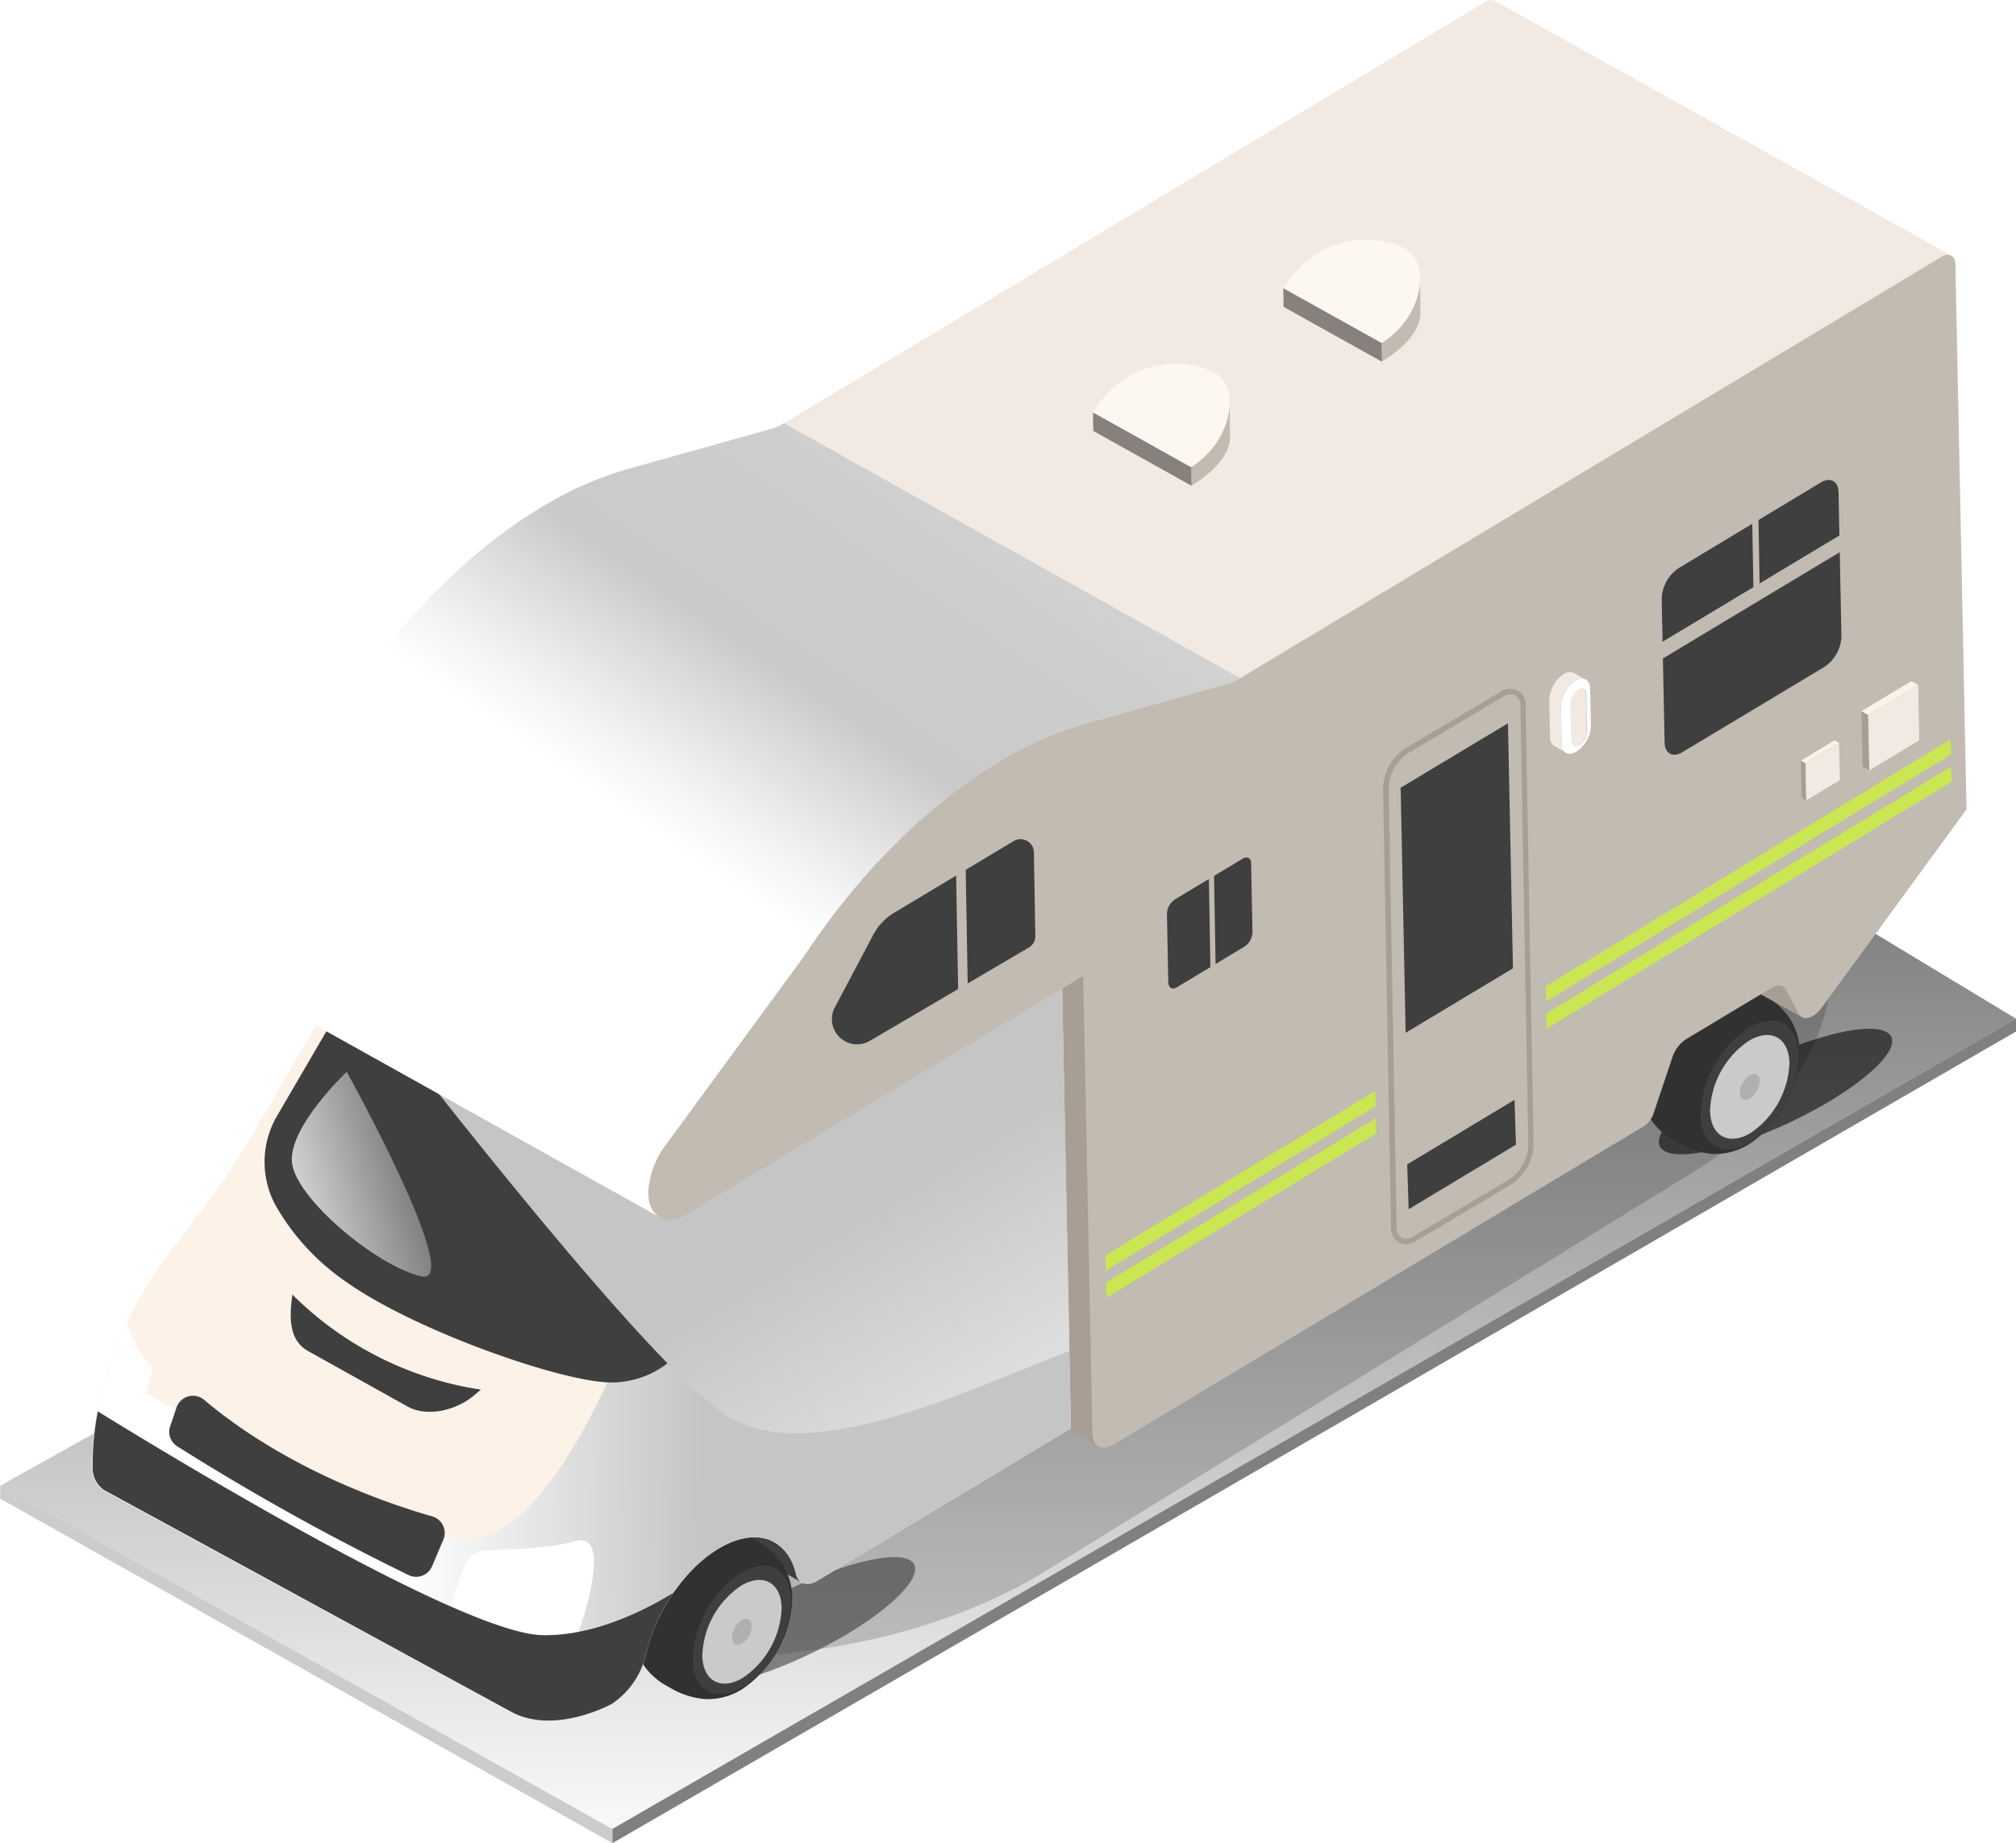 <svg xmlns="http://www.w3.org/2000/svg" xmlns:xlink="http://www.w3.org/1999/xlink" width="254.56" height="232.79" viewBox="0 0 254.56 232.79"><defs><style>.cls-1{isolation:isolate;}.cls-2{fill:#ccc;}.cls-3{fill:url(#White_Black);}.cls-4{fill:gray;}.cls-5{opacity:0.17;}.cls-6{fill:#333;}.cls-6,.cls-7{opacity:0.57;}.cls-8{fill:#313131;}.cls-9{fill:#3f3f3f;}.cls-10{fill:#cacaca;}.cls-11{fill:#b0b0b0;}.cls-12{fill:#a89e94;}.cls-13{fill:#f2e9e2;}.cls-14{fill:#fdf2e7;}.cls-15,.cls-18{mix-blend-mode:multiply;}.cls-16{fill:url(#Áåçûìÿííûé_ãðàäèåíò_12);}.cls-17{fill:url(#Áåçûìÿííûé_ãðàäèåíò_12-2);}.cls-18{fill:url(#Áåçûìÿííûé_ãðàäèåíò_16);}.cls-19{fill:#c2bbb2;}.cls-20{fill:#fff;}.cls-21{fill:#cae652;}.cls-22{fill:#87817d;}.cls-23{fill:#fdf7f1;}.cls-24{mix-blend-mode:overlay;fill:url(#Áåçûìÿííûé_ãðàäèåíò_20);}</style><linearGradient id="White_Black" x1="111.08" y1="236.46" x2="111.08" y2="-9.05" gradientTransform="matrix(1.01, 0, 0, 1, 15.49, 0.35)" gradientUnits="userSpaceOnUse"><stop offset="0" stop-color="#fff"/><stop offset="1"/></linearGradient><linearGradient id="Áåçûìÿííûé_ãðàäèåíò_12" x1="-30.47" y1="194.4" x2="-68.09" y2="194.4" gradientTransform="translate(115.45 -29.69) rotate(-1)" gradientUnits="userSpaceOnUse"><stop offset="0" stop-color="#c5c5c5"/><stop offset="1" stop-color="#fff"/></linearGradient><linearGradient id="Áåçûìÿííûé_ãðàäèåíò_12-2" x1="-11.39" y1="183.12" x2="22.12" y2="240.07" xlink:href="#Áåçûìÿííûé_ãðàäèåíò_12"/><linearGradient id="Áåçûìÿííûé_ãðàäèåíò_16" x1="21.77" y1="60.85" x2="-32.05" y2="136.55" gradientTransform="translate(115.45 -29.69) rotate(-1)" gradientUnits="userSpaceOnUse"><stop offset="0" stop-color="#fff"/><stop offset="0.01" stop-color="#fcfcfc"/><stop offset="0.15" stop-color="#e6e6e6"/><stop offset="0.31" stop-color="#d6d6d6"/><stop offset="0.48" stop-color="#cdcdcd"/><stop offset="0.72" stop-color="#cacaca"/><stop offset="0.77" stop-color="#d5d5d5"/><stop offset="0.92" stop-color="#f3f3f3"/><stop offset="1" stop-color="#fff"/></linearGradient><linearGradient id="Áåçûìÿííûé_ãðàäèåíò_20" x1="-88.13" y1="181.79" x2="-67.22" y2="176.1" gradientTransform="translate(115.45 -29.69) rotate(-1)" gradientUnits="userSpaceOnUse"><stop offset="0" stop-color="#fff"/><stop offset="1" stop-color="gray"/></linearGradient></defs><g class="cls-1"><g id="Layer_2" data-name="Layer 2"><g id="Layer_13" data-name="Layer 13"><polygon class="cls-2" points="0.03 187.64 77.33 230.98 77.33 232.79 0.03 189.28 0.03 187.64"/><polygon class="cls-3" points="77.33 230.99 254.56 128.66 183.03 85.45 0 187.66 77.33 230.99"/><polygon class="cls-4" points="77.33 232.79 77.33 230.99 254.56 128.65 254.56 130.28 77.33 232.79"/><g class="cls-5"><path id="Axonometric_Rounded_Rectangle" data-name="Axonometric Rounded Rectangle" d="M213.59,95.21l8.73,4.79c-23.63-14.56-62.29-14.56-85.91,0L54.87,150.25c-23.63,14.57-23.63,38.39,0,52.95l-8.73-4.79c23.62,14.57,62.28,14.57,85.91,0l81.54-50.25C237.21,133.6,237.21,109.77,213.59,95.21Z"/></g><path class="cls-6" d="M115.45,197.6c1,2.13-4.57,7.07-12.57,11S87.54,214.1,86.49,212s4.57-7.07,12.57-11S114.39,195.48,115.45,197.6Z"/><ellipse class="cls-7" cx="224.19" cy="137.86" rx="16.17" ry="4.3" transform="translate(-37.4 108.94) rotate(-25.28)"/><path class="cls-8" d="M207.44,139.27a8.41,8.41,0,0,0,4,4.83h0l.06,0a3.39,3.39,0,0,1-.5-.34,6,6,0,0,0,.82.52,10.31,10.31,0,0,0,4.36,1.46,8.12,8.12,0,0,0,5.25-1.63,14.63,14.63,0,0,0,5.79-10.4,8.17,8.17,0,0,0-1.2-5.06,9.88,9.88,0,0,0-3.76-3.23,9.11,9.11,0,0,0-5.24-1.31A9.38,9.38,0,0,0,211.5,127a14.46,14.46,0,0,0-4.39,9.87A8.76,8.76,0,0,0,207.44,139.27Zm12.64,5.22a3.76,3.76,0,0,1-3.41-.08,4,4,0,0,1-1.67-3.06c-.36-3,1-6.27,2.89-8.62a10.41,10.41,0,0,1,3.41-2.92,4.22,4.22,0,0,1,3.53-.34,3.63,3.63,0,0,1,2,2.73,9.21,9.21,0,0,1-.33,4.39,13,13,0,0,1-5.38,7.39A6.73,6.73,0,0,1,220.08,144.49Z"/><path class="cls-9" d="M220.79,129.83a13.75,13.75,0,0,0-6.06,10.94c.08,4,2.92,5.53,6.35,3.47a13.74,13.74,0,0,0,6.06-10.93C227.07,129.33,224.22,127.77,220.79,129.83Z"/><path class="cls-10" d="M220.82,131.46a11.11,11.11,0,0,0-4.89,8.82c.06,3.21,2.36,4.47,5.13,2.81a11.16,11.16,0,0,0,4.89-8.83C225.88,131.05,223.59,129.79,220.82,131.46Z"/><path class="cls-11" d="M220.91,135.82a2.8,2.8,0,0,0-1.22,2.2c0,.8.59,1.11,1.28.7a2.78,2.78,0,0,0,1.22-2.2C222.17,135.72,221.6,135.41,220.91,135.82Z"/><path class="cls-12" d="M227.12,128.05l-1.6-3a1.14,1.14,0,0,0-.41-.43L167.44,92.43a1.07,1.07,0,0,1,.41.43l1.6,3a1.07,1.07,0,0,0,.41.43l57.67,32.19A1.14,1.14,0,0,1,227.12,128.05Z"/><path class="cls-12" d="M138,181l-1.17-57.73L79.14,91.09l1.17,57.73a1.87,1.87,0,0,0,.79,1.67l57.67,32.18A1.82,1.82,0,0,1,138,181Z"/><path class="cls-13" d="M188.75.11a1.19,1.19,0,0,0-1.22.14L99,53.45l57.67,32.18,88.55-53.2a1.21,1.21,0,0,1,1.22-.13Z"/><path class="cls-9" d="M100.51,198.78a6,6,0,0,0-2.73-4l-46-25.65a5.93,5.93,0,0,1,2.73,4,1.63,1.63,0,0,0,.75,1.09l46,25.65A1.59,1.59,0,0,1,100.51,198.78Z"/><path class="cls-8" d="M80.18,208.09a8.46,8.46,0,0,0,4,4.83h0l0,0a5.25,5.25,0,0,1-.49-.33,6.25,6.25,0,0,0,.82.51A10.31,10.31,0,0,0,89,214.59,8.06,8.06,0,0,0,94.2,213a14.56,14.56,0,0,0,5.8-10.4,8.14,8.14,0,0,0-1.2-5.05A10,10,0,0,0,95,194.28,9.08,9.08,0,0,0,89.79,193a9.31,9.31,0,0,0-5.54,2.83,14.42,14.42,0,0,0-4.39,9.86A8.35,8.35,0,0,0,80.18,208.09Zm12.64,5.22a3.79,3.79,0,0,1-3.41-.07,4,4,0,0,1-1.66-3.07c-.36-3,1-6.27,2.89-8.62a10.43,10.43,0,0,1,3.41-2.92,4.22,4.22,0,0,1,3.53-.34,3.65,3.65,0,0,1,2,2.73,9.26,9.26,0,0,1-.34,4.4,13,13,0,0,1-5.38,7.39A7.18,7.18,0,0,1,92.82,213.31Z"/><path class="cls-9" d="M93.54,198.65a13.79,13.79,0,0,0-6.07,10.94c.08,4,2.93,5.54,6.36,3.48a13.78,13.78,0,0,0,6.06-10.94C99.81,198.15,97,196.59,93.54,198.65Z"/><path class="cls-10" d="M93.57,200.28a11.08,11.08,0,0,0-4.89,8.82c.06,3.21,2.36,4.47,5.12,2.81a11.14,11.14,0,0,0,4.9-8.83C98.63,199.87,96.33,198.62,93.57,200.28Z"/><path class="cls-11" d="M93.66,204.65a2.74,2.74,0,0,0-1.22,2.19c0,.8.59,1.12,1.28.7a2.77,2.77,0,0,0,1.21-2.2C94.92,204.55,94.35,204.23,93.66,204.65Z"/><path class="cls-14" d="M134.1,124.13h0L78.84,93.37,61.24,104c-6.35,3.81-12.41,10.27-17,18.07l-13,22.28a63.9,63.9,0,0,1-4.24,6.4l-5.65,7.51c-6.18,8.23-9.85,18.44-9.7,27a3.33,3.33,0,0,0,1.43,3l51.39,28h0c.85.48,12.74-1,12.74-1A10.28,10.28,0,0,0,81.54,209c1.22-5.32,4.83-10.79,9.18-13.4,4.7-2.83,8.71-1.36,9.79,3.18.3,1.28,1.44,1.63,2.71.86l32-19.24Z"/><g class="cls-15"><path class="cls-16" d="M134.1,124.13,115.92,114C97.66,126.89,86,152.74,82.22,161.9,77.15,174.18,69,194,59.23,194.39c-7.6.29-34.21-14.63-45.57-21.23a37.73,37.73,0,0,0-1.95,12,3.33,3.33,0,0,0,1.43,3l51.39,28h0c.85.48,12.74-1,12.74-1A10.28,10.28,0,0,0,81.54,209c1.22-5.32,4.83-10.79,9.18-13.4,4.7-2.83,8.71-1.36,9.79,3.18.3,1.28,1.44,1.63,2.71.86l32-19.24-1.14-56.27Z"/></g><path class="cls-9" d="M62.94,105.52a1.34,1.34,0,0,0-1.38,0c-6.05,3.83-11.79,10-16.14,17.52L35,140.91a11.51,11.51,0,0,0-.19,11.35,29.27,29.27,0,0,0,8.83,9.59C52.24,168,70.79,174.5,77,174.6a11.59,11.59,0,0,0,10.22-5.76L97,152a52.47,52.47,0,0,1,15-16.74,1.36,1.36,0,0,0-.09-2.3Z"/><path class="cls-9" d="M130.79,126.33l.56,27.45-15.62,9.38-12.66,7.61-2.71,1.63c-1.25.75-2.28.16-2.3-1.29C98,167,99.77,162,102.79,158l11.15-17.65a25,25,0,0,1,8.27-8.82Z"/><g class="cls-15"><path class="cls-17" d="M91.44,178.6c9.94,6.7,28.52-2,43.6-8l-.94-46.49h0L78.84,93.37,61.24,104c-6.35,3.81-12.41,10.27-17,18.07l-.61,1C54.72,137.46,81.73,172.05,91.44,178.6Z"/></g><path class="cls-14" d="M99,53.45a7.13,7.13,0,0,1-1.62.72L79.27,59.24A44.49,44.49,0,0,0,68.4,64.05c-9,5.38-17.58,14-24.58,24.58L26.11,112.8a10.88,10.88,0,0,0-1.9,5.33c-.06,1.71.51,2.9,1.45,3.43l57.67,32.18c-.94-.52-1.51-1.71-1.45-3.42a10.88,10.88,0,0,1,1.9-5.33l17.71-24.17c7-10.57,15.63-19.21,24.58-24.58a44.92,44.92,0,0,1,10.87-4.82L155,86.35a6.72,6.72,0,0,0,1.62-.72Z"/><path class="cls-18" d="M99,53.45a7.13,7.13,0,0,1-1.62.72L79.27,59.24A44.49,44.49,0,0,0,68.4,64.05c-9,5.38-17.58,14-24.58,24.58L26.11,112.8a10.88,10.88,0,0,0-1.9,5.33c-.06,1.71.51,2.9,1.45,3.43l57.67,32.18c-.94-.52-1.51-1.71-1.45-3.42a10.88,10.88,0,0,1,1.9-5.33l17.71-24.17c7-10.57,15.63-19.21,24.58-24.58a44.92,44.92,0,0,1,10.87-4.82L155,86.35a6.72,6.72,0,0,0,1.62-.72Z"/><path class="cls-19" d="M126.07,96.24a44.92,44.92,0,0,1,10.87-4.82L155,86.35a6.72,6.72,0,0,0,1.62-.72l88.55-53.2c.94-.56,1.72-.13,1.74,1l1.4,68.79L230,127.3a3.7,3.7,0,0,1-1.06,1c-.75.45-1.48.39-1.83-.26l-1.6-3c-.34-.63-1.05-.73-1.83-.27l-10.78,6.48a4.39,4.39,0,0,0-1.73,2.29l-2.38,7.1a3,3,0,0,1-1.19,1.58l-67,40.24c-1.44.86-2.63.21-2.66-1.46l-1.17-57.73L86.75,153.35c-2.73,1.64-5,.29-4.87-3a10.88,10.88,0,0,1,1.9-5.33l17.71-24.17C108.49,110.25,117.12,101.61,126.07,96.24Z"/><path class="cls-9" d="M36.93,163.51a42.71,42.71,0,0,0,23.79,12l-.94.79c-2.18,1.82-5.85,2.72-8.32,1.34l-12.55-7c-2.46-1.38-2.38-4.28-2-7.07Z"/><path class="cls-20" d="M56.82,202.86l1.53-4.33c.58-1.63,1.38-2.67,3.12-2.74,2.88-.11,7.9-.21,11.06-1.12,5.26-1.52.52,11.43.52,11.43s-1.3,1.88-5.58,1.25S56.82,202.86,56.82,202.86Z"/><path class="cls-20" d="M16.94,181.07l2.41-8.22A12.84,12.84,0,0,1,16.11,167a46,46,0,0,0-4,12.72A9.91,9.91,0,0,0,16.94,181.07Z"/><path class="cls-9" d="M68.47,206.52c-10.26-.23-47.57-23-56.12-28.26a34.19,34.19,0,0,0-.64,6.93,3.33,3.33,0,0,0,1.43,3l51.39,28h0c5.53,3,12.74-1,12.74-1A10.28,10.28,0,0,0,81.54,209a23.38,23.38,0,0,1,3.5-7.83C81.08,203.59,74.79,206.65,68.47,206.52Z"/><path class="cls-9" d="M22.27,177.83l-.78,2.29a2.17,2.17,0,0,0,.91,2.56,305.28,305.28,0,0,0,29.17,16.24,2.19,2.19,0,0,0,3-1.13l1.39-3.28a2.18,2.18,0,0,0-1.41-3c-5.27-1.5-18.25-5.84-28.75-14.69A2.19,2.19,0,0,0,22.27,177.83Z"/><path class="cls-9" d="M105.41,127.24a3.18,3.18,0,0,0,4.41,4.23l20.08-11.79a1.68,1.68,0,0,0,.83-1.48l-.18-10.55a1.69,1.69,0,0,0-2.56-1.42l-15.12,9.07a7.1,7.1,0,0,0-2.58,2.72Z"/><rect class="cls-19" x="120.84" y="107.2" width="1.22" height="19.83" transform="translate(-2.02 2.13) rotate(-1)"/><path class="cls-9" d="M156.91,108.45c.57-.34,1.05-.08,1.07.59l.17,8.67a2.28,2.28,0,0,1-1,1.84l-8.56,5.15c-.57.34-1,.08-1.07-.59l-.17-8.68a2.27,2.27,0,0,1,1-1.83Z"/><rect class="cls-19" x="152.75" y="109.87" width="0.66" height="14.89" transform="translate(-2.02 2.68) rotate(-1)"/><path class="cls-9" d="M229.91,60.94c1.21-.72,2.21-.18,2.24,1.23l.37,18.2a4.84,4.84,0,0,1-2.14,3.85L212.43,95c-1.21.73-2.22.18-2.24-1.23l-.37-18.19A4.86,4.86,0,0,1,212,71.73Z"/><rect class="cls-19" x="221.32" y="63.92" width="0.79" height="11.46" transform="translate(-1.18 3.86) rotate(-1)"/><rect class="cls-19" x="202.88" y="74.47" width="36.49" height="1.83" transform="translate(-7.24 124.66) rotate(-31)"/><path class="cls-12" d="M177.52,157.14a1.77,1.77,0,0,1-.88-.22,2.19,2.19,0,0,1-1-2l-1-55.38a6.26,6.26,0,0,1,2.76-5l12-7.12a2,2,0,0,1,3.24,1.77l1,55.38a6.29,6.29,0,0,1-2.76,5l-12,7.12A2.82,2.82,0,0,1,177.52,157.14Zm13.26-69.46a2.19,2.19,0,0,0-1,.34h0l-12,7.12a5.52,5.52,0,0,0-2.43,4.38l1,55.38a1.56,1.56,0,0,0,.64,1.42,1.59,1.59,0,0,0,1.56-.22l12-7.12a5.53,5.53,0,0,0,2.43-4.38l-1-55.38a1.54,1.54,0,0,0-.64-1.42A1,1,0,0,0,190.78,87.68Z"/><polygon class="cls-9" points="190.41 91.35 191.04 122.3 177.49 130.44 176.86 99.49 190.41 91.35"/><polygon class="cls-9" points="191.24 138.91 191.42 144.57 177.87 152.72 177.69 147.06 191.24 138.91"/><polygon class="cls-21" points="173.66 137.78 173.73 139.7 139.65 160.46 139.59 158.54 173.66 137.78"/><polygon class="cls-21" points="246.31 93.36 246.37 95.28 195.21 126.49 195.15 124.58 246.31 93.36"/><polygon class="cls-21" points="173.72 141.23 173.79 143.15 139.71 163.91 139.65 161.99 173.72 141.23"/><polygon class="cls-21" points="246.37 96.82 246.43 98.73 195.27 129.95 195.21 128.03 246.37 96.82"/><path class="cls-13" d="M199.26,87.17c.54-.32,1-.07,1,.56l.1,4.66a2.25,2.25,0,0,1-1,1.76.62.62,0,0,1-1-.56l-.09-4.66A2.24,2.24,0,0,1,199.26,87.17Z"/><path class="cls-20" d="M200.79,87c0-1.18-.87-1.65-1.89-1a4.14,4.14,0,0,0-1.8,3.25l.09,4.66c0,1.18.88,1.64,1.89,1a4.11,4.11,0,0,0,1.81-3.25Zm-1.39,7.11a.62.62,0,0,1-1-.56l-.09-4.66a2.24,2.24,0,0,1,1-1.76c.54-.32,1-.07,1,.56l.1,4.66A2.25,2.25,0,0,1,199.4,94.15Z"/><path class="cls-13" d="M198.75,85a1.3,1.3,0,0,0-1.32.15,4.08,4.08,0,0,0-1.8,3.25l.09,4.66a1.3,1.3,0,0,0,.57,1.18l1.47.82a1.32,1.32,0,0,1-.57-1.18l-.09-4.66A4.14,4.14,0,0,1,198.9,86a1.32,1.32,0,0,1,1.33-.15Z"/><path class="cls-19" d="M150.42,59l0,2.35c3.21-1.93,4.93-4.24,4.9-6.17l-.08-5.26C155.3,51.84,153.63,57.07,150.42,59Z"/><polygon class="cls-22" points="150.42 59 150.45 61.35 138.04 54.42 138.01 52.07 150.42 59"/><path class="cls-23" d="M138,52.07c4.4-7.09,11.94-6.9,15.36-5s2.14,8.85-3,11.91Z"/><path class="cls-19" d="M174.46,43.32l0,2.36c3.21-1.93,4.93-4.24,4.9-6.17l-.07-5.27C179.33,36.17,177.67,41.4,174.46,43.32Z"/><polygon class="cls-22" points="174.46 43.32 174.49 45.68 162.07 38.75 162.05 36.39 174.46 43.32"/><path class="cls-23" d="M162.05,36.39c4.39-7.08,11.93-6.89,15.36-5s2.13,8.86-2.95,11.91Z"/><polygon class="cls-12" points="228.07 101.08 227.49 100.76 227.4 96.06 227.98 96.38 228.07 101.08"/><polygon class="cls-14" points="227.98 96.38 227.4 96.06 231.64 93.51 232.22 93.83 227.98 96.38"/><polygon class="cls-13" points="232.22 93.83 232.31 98.54 228.07 101.08 227.98 96.38 232.22 93.83"/><polygon class="cls-12" points="236.04 97.29 235.18 96.81 235.04 89.82 235.9 90.3 236.04 97.29"/><polygon class="cls-14" points="235.9 90.3 235.04 89.82 241.34 86.03 242.21 86.51 235.9 90.3"/><polygon class="cls-13" points="242.21 86.51 242.35 93.5 236.04 97.29 235.9 90.3 242.21 86.51"/><path class="cls-24" d="M43.78,135.36s-7.39,7-6.91,11.49,10.59,13,16.29,14.34S43.78,135.36,43.78,135.36Z"/></g></g></g></svg>